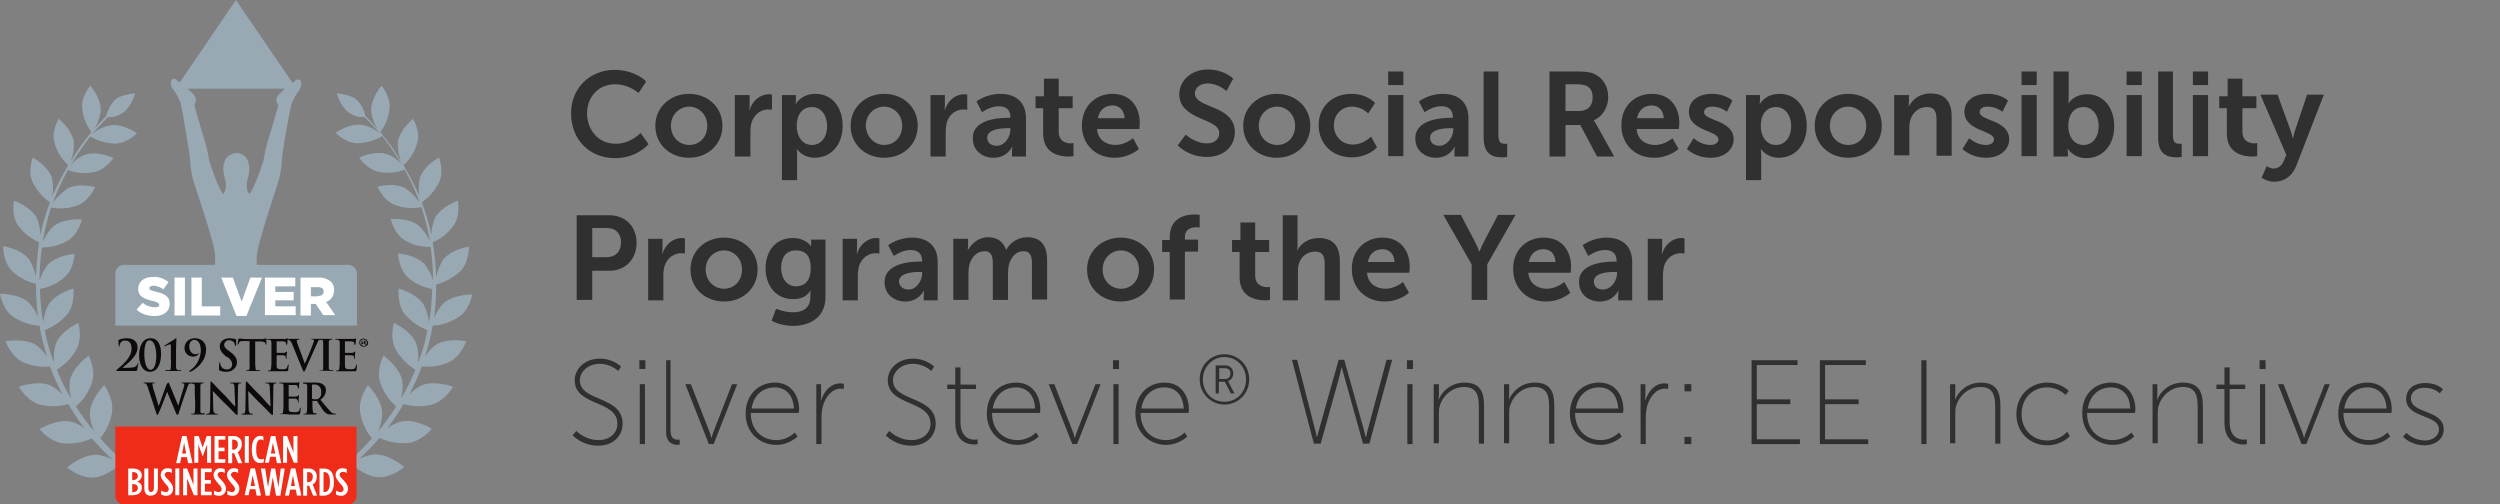 <?xml version="1.0" encoding="utf-8"?>
<!-- Generator: Adobe Illustrator 23.1.1, SVG Export Plug-In . SVG Version: 6.00 Build 0)  -->
<svg version="1.1" id="Layer_1" xmlns="http://www.w3.org/2000/svg" xmlns:xlink="http://www.w3.org/1999/xlink" x="0px" y="0px"
	 viewBox="0 0 626 126.3" style="enable-background:new 0 0 626 126.3;" xml:space="preserve">
<rect x="0" y="0" width="626" height="126.3" fill="#808080" stroke="none"/>
<style type="text/css">
	.st0{clip-path:url(#SVGID_2_);}
	.st1{fill-rule:evenodd;clip-rule:evenodd;fill:#98A9B4;}
	.st2{fill:#98A9B4;}
	.st3{fill:#EF2C19;}
	.st4{fill:#0D0A09;}
	.st5{fill:#FFFFFF;}
	.st6{enable-background:new    ;}
	.st7{fill:#303030;}
</style>
<g>
	<defs>
		<rect id="SVGID_1_" width="118.2" height="126.3"/>
	</defs>
	<clipPath id="SVGID_2_">
		<use xlink:href="#SVGID_1_"  style="overflow:visible;"/>
	</clipPath>
	<g class="st0">
		<g transform="translate(42.778 -0.001)">
			<path class="st1" d="M16.3,38.3L16.3,38.3c0.1,0,0.2,0,0.2,0L16.3,38.3z M27.2,23.5c-0.5,0.4-0.8,1.1-0.8,1.8
				c0.1,0.4,0.3,0.7,0.5,1.1c0,0-1.8,6.4-2.3,7.9c-0.6,1.9-1.1,3.9-1.4,5.9c-2.2,6.9-3.5,8.4-3.5,8.4c-0.3-0.3-0.6-0.8-0.6-1.3
				C19,46.7,19,46,19,46s0.2-1.4,0.5-2.3c0.3-1.4,0.2-2.8-0.5-4c-0.6-0.9-1.6-1.4-2.6-1.4c-1,0.1-2,0.6-2.6,1.4
				c-0.7,1.2-0.8,2.7-0.5,4c0.2,0.9,0.5,2.3,0.5,2.3s0,0.7-0.1,1.3c-0.1,0.5-0.3,0.9-0.6,1.3c0,0-1.3-1.5-3.5-8.4
				c-0.3-2-0.8-4-1.4-5.9c-0.5-1.5-2.3-7.9-2.3-7.9C6,26,6.2,25.6,6.3,25.2c0-0.7-0.3-1.3-0.8-1.8c-0.6-0.5-1.3-1.2-1.3-1.2h24.3
				C28.5,22.3,27.7,23,27.2,23.5 M21.7,78.8c0.1-1.6-0.3-12-0.2-14.5c0.1-3.3,5.1-17.5,5.6-19.4c0.3-1.3,0.2-1.1,0.4-2
				s0.3-3.1,0.4-4s1.6-10.3,2.4-13.1c0.5-1.2,1.1-2.3,1.9-3.3c0.2-0.3,0.3-0.6,0.4-0.9c0.1-0.5,0.1-0.9-0.1-1.4
				c-0.3-0.3-0.7-0.4-1.1-0.2c0,0,0,0,0,0c-0.4,0.4-0.9,0.8-0.9,0.8L16.3,0L2.2,20.7c0,0-0.5-0.4-0.9-0.8C1,19.6,0.5,19.7,0.2,20
				c0,0,0,0,0,0C0,20.5-0.1,21,0.1,21.4c0,0.3,0.2,0.7,0.4,0.9c0.8,1,1.4,2.1,1.9,3.3C3.1,28.6,4.6,38,4.7,38.8
				c0.1,0.9,0.2,3.1,0.4,4c0.2,0.9,0.1,0.7,0.4,2c0.5,1.9,5.6,16.2,5.6,19.4c0,2.5-0.3,12.9-0.2,14.5L21.7,78.8z M16.1,38.3
				c0,0,0.1,0,0.2,0v0L16.1,38.3"/>
		</g>
		<g transform="translate(0 21.456)">
			<path class="st2" d="M38.3,98.8c-2.6-0.8-3.9-2.1-5.8-3.7c-1-0.8-3-2.8-2.2-1.6c-1.9-1.6-3.6-3.4-5.2-5.2c1.5-1.8,2.5-4,2.9-6.3
				c0.7-3.5-1.9-7-1.9-7s-3.5,3.4-3.6,7.1c0.1,1.5,0.4,3.1,1.1,4.5c-1.7-2-3.2-4.1-4.6-6.3c1.8-1.5,3.1-3.4,3.9-5.6
				c1.3-3.3-0.7-7.1-0.7-7.1s-3.9,2.7-4.7,6.2c-0.2,1.5-0.1,3,0.3,4.5c-1.4-2.3-2.6-4.7-3.6-7.2c2-1.2,3.6-2.8,4.8-4.8
				c1.8-2.9,0.6-6.9,0.6-6.9s-4.3,1.9-5.6,5.2c-0.5,1.5-0.6,3.2-0.5,4.8c-1-2.7-1.8-5.4-2.3-8.2c2.1-0.8,4-2.1,5.5-3.8
				c2.2-2.5,1.7-6.6,1.7-6.6s-4.4,1.1-6.3,4.1c-0.7,1.4-1.1,2.8-1.3,4.4c-0.5-2.8-0.7-5.6-0.8-8.4c2.2-0.4,4.2-1.3,5.9-2.7
				c2.6-2,2.8-6.1,2.8-6.1s-4.5,0.3-6.8,2.8c-0.9,1.2-1.6,2.6-2,4c0-2.8,0.2-5.6,0.6-8.4c2.2,0,4.4-0.5,6.3-1.6
				c2.8-1.5,3.7-5.4,3.7-5.4s-4.4-0.4-7,1.6c-1.2,1.1-2.1,2.5-2.8,3.9c0.5-2.9,1.2-5.8,2.1-8.5c2.2,0.4,4.4,0.3,6.5-0.5
				c3-1,4.5-4.6,4.5-4.6s-4.1-1.2-7,0.4c-1.4,1-2.6,2.2-3.6,3.6c0.5-1.4,1.1-2.7,1.7-4.1c0.7-1.5,1.4-2.9,2.1-4.2
				c2,0.8,4.2,1,6.3,0.6c3.1-0.5,5.1-3.6,5.1-3.6s-3.8-1.8-6.8-0.9c-1.6,0.5-3,1.5-4,2.9c1.5-2.6,3.2-5,5-7.4
				c1.8,1.1,3.9,1.7,6.1,1.8c3,0.1,5.6-2.6,5.6-2.6s-3.4-2.4-6.5-2C26,10.2,24.3,11,23,12.2c1.8-2.1,2.9-3.2,4-4.3
				c1.6,0,3.1-0.5,4.3-1.5c1.2-1.2,2.1-2.8,2.5-4.5c0,0-3.1,0.3-4.6,1.3c-1.3,1.1-2.2,2.7-2.6,4.4c-1.1,1.1-2.2,2.3-3.2,3.5
				c1-1.4,1.6-3.1,1.8-4.8C25.4,3.1,22.6,0,22.6,0s-2.4,2.8-2,5.8c0.2,2.1,1,4.1,2.3,5.8c-1.9,2.3-3.7,4.8-5.2,7.4
				c0.6-1.6,0.9-3.2,0.8-4.9c-0.5-3.2-3.8-5.8-3.8-5.8s-2,3.2-1,6.2c0.6,2.1,1.8,4,3.4,5.4c-0.9,1.6-1.9,3.3-2.8,5.2
				c-0.4,0.8-0.8,1.6-1.2,2.5c0.3-1.5,0.2-3.1-0.1-4.5c-1-3.1-4.8-5.1-4.8-5.1s-1.4,3.6,0.1,6.4c1,1.9,2.4,3.6,4.2,4.8
				c-1,2.7-1.8,5.4-2.4,8.2c0-1.5-0.3-3-0.9-4.3c-1.6-2.9-5.7-4.3-5.7-4.3s-0.8,3.9,1.2,6.4c1.3,1.8,3.1,3.1,5.1,4
				C9.4,42,9.1,44.9,9,47.8c-0.3-1.5-0.9-3-1.7-4.3c-2.1-2.7-6.5-3.3-6.5-3.3s-0.1,4,2.3,6.3C4.7,48,6.8,49.1,9,49.6
				c0,2.8,0.2,5.6,0.5,8.4c-0.5-1.4-1.3-2.6-2.3-3.7C4.6,52,0,52.1,0,52.1s0.6,4.1,3.5,5.9c1.9,1.2,4.1,2,6.4,2.1
				c0.4,2.6,1.1,5.2,1.9,7.7C11,66.7,10,65.7,9,64.9C6,63.1,1.4,64,1.4,64s1.4,4,4.5,5.3c2.1,0.9,4.4,1.2,6.6,1
				c0.9,2.4,2,4.8,3.2,7.1c-0.9-1-2-1.8-3.2-2.4c-3.4-1.3-7.8,0.4-7.8,0.4s2.1,3.7,5.5,4.5c2.3,0.5,4.6,0.5,6.9-0.2
				c1.2,2.1,2.6,4.2,4.1,6.1c-1.1-0.8-2.3-1.4-3.5-1.7C14.1,83.4,9.9,86,9.9,86s2.7,3.4,6.3,3.6c2.4,0.1,4.7-0.3,6.8-1.3
				c1.6,1.9,3.3,3.6,5.2,5.3c-1.2-0.6-2.6-1-3.9-1.2c-3.8-0.1-7.5,3.2-7.5,3.2s3.4,2.9,7,2.5c3.3-0.4,5.7-3.3,6.6-2.6
				c2.6,2,3.8,3.3,7.2,5.4C36.4,100,39.6,99.2,38.3,98.8"/>
		</g>
		<g transform="translate(79.63 21.456)">
			<path class="st2" d="M0.3,98.8c2.6-0.8,3.9-2.1,5.8-3.7c1-0.8,3-2.8,2.2-1.6c1.9-1.6,3.6-3.4,5.2-5.2c-1.5-1.8-2.5-4-2.9-6.3
				c-0.7-3.5,1.9-7,1.9-7s3.5,3.4,3.6,7.1c-0.1,1.5-0.4,3.1-1.1,4.5c1.7-2,3.2-4.1,4.6-6.3c-1.8-1.5-3.1-3.4-3.9-5.6
				c-1.3-3.3,0.7-7.1,0.7-7.1s3.9,2.7,4.7,6.2c0.2,1.5,0.1,3-0.3,4.5c1.4-2.3,2.6-4.7,3.6-7.2c-2-1.2-3.6-2.8-4.8-4.8
				c-1.8-2.9-0.6-6.9-0.6-6.9s4.3,1.9,5.6,5.2c0.5,1.5,0.6,3.2,0.5,4.8c1-2.7,1.8-5.4,2.3-8.2c-2.1-0.8-4-2.1-5.5-3.8
				c-2.2-2.5-1.7-6.6-1.7-6.6s4.4,1.1,6.3,4.1c0.7,1.4,1.1,2.8,1.3,4.4c0.5-2.8,0.7-5.6,0.8-8.4c-2.2-0.4-4.2-1.3-5.9-2.7
				C20.2,46.1,20,42,20,42s4.5,0.3,6.8,2.8c0.9,1.2,1.6,2.6,2,4c0-2.8-0.2-5.6-0.6-8.4c-2.2,0-4.4-0.5-6.3-1.6
				c-2.8-1.5-3.7-5.4-3.7-5.4s4.4-0.4,7,1.6c1.2,1.1,2.1,2.5,2.8,3.9c-0.5-2.9-1.2-5.8-2.1-8.5c-2.2,0.4-4.4,0.3-6.5-0.5
				c-3-1-4.5-4.6-4.5-4.6s4.1-1.2,7,0.4c1.4,1,2.6,2.2,3.6,3.6c-0.5-1.4-1.1-2.7-1.7-4.1c-0.7-1.5-1.4-2.9-2.1-4.2
				c-2,0.8-4.2,1-6.3,0.6c-3.1-0.5-5.1-3.6-5.1-3.6s3.8-1.8,6.8-0.9c1.6,0.5,3,1.5,4,2.9c-1.5-2.6-3.2-5-5-7.4
				c-1.8,1.1-3.9,1.7-6.1,1.8c-3,0.1-5.6-2.6-5.6-2.6s3.4-2.4,6.5-2c1.8,0.3,3.4,1.1,4.7,2.3c-1.8-2.1-2.9-3.2-4-4.3
				C10,8,8.5,7.4,7.3,6.4C6,5.2,5.2,3.6,4.7,1.9c0,0,3.1,0.3,4.6,1.3c1.3,1.1,2.2,2.7,2.6,4.4c1.1,1.1,2.2,2.3,3.2,3.5
				c-1-1.4-1.6-3.1-1.8-4.8C13.2,3.1,15.9,0,15.9,0s2.4,2.8,2,5.8c-0.2,2.1-1,4.1-2.3,5.8c1.9,2.3,3.7,4.8,5.2,7.4
				c-0.6-1.6-0.9-3.2-0.8-4.9c0.5-3.2,3.8-5.8,3.8-5.8s2,3.2,1,6.2c-0.6,2.1-1.8,4-3.4,5.4c0.9,1.6,1.9,3.3,2.8,5.2
				c0.4,0.8,0.8,1.6,1.2,2.5c-0.3-1.5-0.2-3.1,0.1-4.5c1-3.1,4.8-5.1,4.8-5.1s1.4,3.6-0.1,6.4c-1,1.9-2.4,3.6-4.2,4.8
				c1,2.7,1.8,5.4,2.4,8.2c0-1.5,0.3-3,0.9-4.3c1.6-2.9,5.7-4.3,5.7-4.3s0.8,3.9-1.2,6.4c-1.3,1.8-3.1,3.2-5.1,4
				c0.5,2.9,0.8,5.8,0.9,8.7c0.3-1.5,0.9-3,1.7-4.3c2.1-2.7,6.5-3.3,6.5-3.3s0.1,4-2.3,6.3c-1.7,1.5-3.7,2.6-5.9,3.2
				c0,2.8-0.2,5.6-0.5,8.4c0.5-1.4,1.3-2.6,2.3-3.7c2.6-2.3,7.2-2.2,7.2-2.2S38,56.2,35.1,58c-1.9,1.2-4.1,2-6.4,2.1
				c-0.4,2.6-1.1,5.2-1.9,7.7c0.7-1.1,1.6-2.1,2.7-2.9c3-1.9,7.6-0.9,7.6-0.9s-1.4,4-4.5,5.3c-2.1,0.9-4.4,1.2-6.6,1
				c-0.9,2.4-2,4.8-3.2,7.1c0.9-1,2-1.8,3.2-2.4c3.4-1.3,7.8,0.4,7.8,0.4s-2.1,3.7-5.5,4.5c-2.3,0.5-4.6,0.5-6.9-0.2
				c-1.2,2.1-2.6,4.2-4.1,6.1c1.1-0.8,2.3-1.4,3.5-1.7c3.6-0.8,7.7,1.8,7.7,1.8s-2.7,3.4-6.3,3.6c-2.4,0.1-4.7-0.3-6.8-1.3
				c-1.6,1.9-3.3,3.6-5.2,5.3c1.2-0.6,2.6-1,3.9-1.2c3.8-0.1,7.5,3.2,7.5,3.2s-3.4,2.9-7,2.5c-3.3-0.4-5.7-3.3-6.6-2.6
				c-2.6,2-3.8,3.3-7.2,5.4C2.2,100-1,99.2,0.3,98.8"/>
		</g>
		<g transform="translate(28.879 106.799)">
			<path class="st3" d="M0,17.4c0,1.2,1,2.1,2.1,2.1h56.2c1.2,0,2.1-1,2.1-2.1V0H0V17.4"/>
		</g>
		<g transform="translate(29.141 84.7)">
			<path class="st4" d="M0.1,8.2C0.1,8.2,0,8.1,0,8.1C0,8,0.1,7.9,0.2,7.8c1.5-1.3,3.6-3,3.6-5.2c0-1.7-0.9-2-1.5-2
				C2,0.5,1.6,0.6,1.2,0.9C1,1.2,0.8,1.5,0.8,1.9c0,0.1,0,0.2-0.1,0.2C0.6,2.1,0.6,2,0.6,1.9c0-0.1-0.1-1-0.1-1.3
				c0-0.1,0-0.1,0.1-0.2C1.2,0.1,1.9,0,2.6,0c1.9,0,2.7,1,2.7,2.3c0,2.1-2.3,3.9-3.7,5c-0.1,0,0,0.1,0,0.1h0.7c0.2,0,1.4,0,1.8-0.1
				c0.6,0,1.1-0.4,1.2-0.9c0-0.1,0.1-0.2,0.1-0.2s0.1,0.1,0.1,0.2c-0.1,0.5-0.2,1-0.3,1.5C5.2,8.2,5,8.2,4.3,8.2L0.1,8.2"/>
		</g>
		<g transform="translate(34.833 84.7)">
			<path class="st4" d="M2.6,0.5C1.8,0.5,1.3,1.6,1.3,4c0,1.9,0.5,3.9,1.6,3.9c0.9,0,1.4-1.5,1.4-3.5C4.3,2.5,3.8,0.5,2.6,0.5
				 M2.7,8.4C0.6,8.4,0,5.9,0,4.4C0,1.9,0.9,0,2.9,0C5,0,5.5,2.2,5.5,3.9C5.5,6.6,4.5,8.4,2.7,8.4"/>
		</g>
		<g transform="translate(41.179 84.7)">
			<path class="st4" d="M1.6,3.3V1.9c0-0.3,0-0.4-0.2-0.4C1,1.6,0.6,1.8,0.2,2c0,0-0.1,0-0.2,0C0,2,0,2,0,1.9c0-0.1,0-0.1,0.1-0.1
				c0,0,2.1-1.4,2.5-1.6C2.7,0.1,2.8,0,2.9,0C3,0,3,0.1,3,0.2C3,0.3,2.9,1.4,2.9,3v2c0,1,0,1.9,0,2.4C3,7.7,3.1,7.9,3.4,8
				C3.6,8,3.9,8,4.1,8c0.1,0,0.1,0,0.1,0.1c0,0,0,0,0,0c0,0.1-0.1,0.1-0.2,0.1c-0.8,0-1.5,0-1.8,0c-0.2,0-1.1,0-1.8,0
				c-0.1,0-0.2,0-0.2-0.1c0-0.1,0-0.1,0.1-0.1C0.6,8,0.9,8,1.2,8c0.3-0.1,0.4-0.2,0.4-0.6C1.6,6.9,1.7,6,1.6,5L1.6,3.3"/>
		</g>
		<g transform="translate(46.188 84.7)">
			<path class="st4" d="M5.4,2.9c0,3-2.6,4.9-3.9,5.5c-0.1,0-0.1,0-0.2,0c-0.1,0-0.1-0.1-0.1-0.1c0-0.1,0.1-0.1,0.1-0.2
				c1.7-1.1,2.7-2.9,2.8-5c0-1.9-0.8-2.7-1.6-2.7c-0.8,0-1.3,0.7-1.3,1.6c0,1.6,1.1,2,1.4,2c0.2,0,0.5,0,0.7-0.1
				c0.1-0.1,0.2-0.1,0.2-0.1c0.1,0,0.1,0,0.1,0.1c0,0,0,0,0,0c0,0,0,0.1-0.1,0.1C3.2,4.4,2.7,4.6,2.2,4.6C1,4.6,0.1,3.8,0,2.6
				c0,0,0-0.1,0-0.1C0,1.1,1.1,0,2.5,0c0.1,0,0.2,0,0.2,0c1.5,0,2.7,1.1,2.7,2.6C5.5,2.7,5.4,2.8,5.4,2.9"/>
		</g>
		<g transform="translate(54.834 84.7)">
			<path class="st4" d="M0.2,8.1C0,8,0,8,0,7.7c0-0.6,0-1.2,0.1-1.4c0-0.2,0-0.3,0.1-0.3s0.1,0.1,0.1,0.2c0,0.2,0,0.4,0.1,0.5
				c0.2,0.7,0.8,1.1,1.5,1.1c0.7,0.1,1.4-0.4,1.4-1.2c0,0,0,0,0-0.1c0-0.5-0.2-1-1-1.7L1.8,4.6C0.6,3.6,0.2,2.9,0.2,2
				c0-1.2,1-2,2.5-2c0.5,0,1,0.1,1.4,0.2c0.1,0,0.2,0.1,0.2,0.1c0,0.1,0,0.4,0,1.3c0,0.2,0,0.3-0.1,0.3S4,1.9,4,1.7
				C4,1.5,3.9,1.2,3.7,1C3.4,0.7,3,0.5,2.6,0.5c-0.6-0.1-1.2,0.4-1.3,1c0,0,0,0.1,0,0.1c0,0.5,0.2,0.9,1.1,1.5l0.3,0.2
				c1.3,1,1.8,1.7,1.8,2.7c0,0.8-0.4,1.5-1,1.9C3,8.3,2.4,8.4,1.8,8.4C1.2,8.4,0.7,8.3,0.2,8.1"/>
		</g>
		<g transform="translate(59.499 84.701)">
			<path class="st4" d="M3,0.7l-1.6,0c-0.6,0-0.9,0.1-1,0.3C0.3,1.2,0.3,1.3,0.2,1.5c0,0.1-0.1,0.1-0.1,0.1C0,1.6,0,1.6,0,1.4
				c0-0.2,0.2-1.1,0.2-1.2C0.3,0.1,0.3,0,0.3,0c0.1,0.1,0.3,0.1,0.5,0.1c0.3,0,0.7,0.1,1.1,0.1h4.2c0.2,0,0.5,0,0.7-0.1
				c0.1,0,0.2,0,0.3-0.1c0.1,0,0.1,0.1,0.1,0.2c0,0.2,0,1,0,1.2c0,0.1,0,0.2-0.1,0.2C7,1.7,7,1.7,7,1.5l0-0.1c0-0.3-0.3-0.6-1.3-0.6
				l-1.3,0v4.4c0,1,0,1.8,0.1,2.3C4.5,7.7,4.5,8,4.8,8C5,8,5.2,8,5.4,8c0.1,0,0.2,0,0.2,0.1c0,0.1-0.1,0.1-0.2,0.1
				c-0.7,0-1.4,0-1.7,0c-0.2,0-0.9,0-1.3,0c-0.1,0-0.2,0-0.2-0.1c0-0.1,0-0.1,0.2-0.1c0.1,0,0.3,0,0.4,0C2.9,8,2.9,7.7,3,7.4
				C3,7,3,6.1,3,5.1V0.7"/>
		</g>
		<g transform="translate(66.872 84.764)">
			<path class="st4" d="M1.1,3.2c0-1.6,0-1.9,0-2.3C1,0.6,1,0.4,0.6,0.3c-0.1,0-0.3,0-0.4,0C0.1,0.3,0,0.3,0,0.2s0.1-0.1,0.2-0.1
				c0.3,0,0.6,0,0.9,0s0.5,0,0.7,0c0.3,0,2.5,0,2.7,0c0.2,0,0.3,0,0.5-0.1C5,0,5,0,5.1,0c0.1,0,0.1,0,0.1,0.1c0,0.2-0.1,0.5-0.1,0.7
				c0,0.1,0,0.6-0.1,0.7c0,0.1,0,0.1-0.1,0.1S4.8,1.6,4.8,1.5c0-0.1,0-0.3-0.1-0.4C4.7,0.9,4.6,0.8,4,0.7c-0.2,0-1.3,0-1.5,0
				c-0.1,0-0.1,0-0.1,0.1v2.7c0,0.1,0,0.1,0.1,0.1c0.2,0,1.5,0,1.7,0c0.2,0,0.4-0.1,0.5-0.2c0.1-0.1,0.1-0.1,0.2-0.1S5,3.3,5,3.4
				c0,0.1,0,0.2-0.1,0.8c0,0.2,0,0.6,0,0.7c0,0.1,0,0.2-0.1,0.2c0,0-0.1,0-0.1-0.1c0,0,0,0,0,0c0-0.1,0-0.3,0-0.4
				C4.6,4.4,4.4,4.2,4,4.2c-0.2,0-1.3,0-1.5,0c-0.1,0-0.1,0-0.1,0.1v0.8c0,0.4,0,1.3,0,1.7c0,0.7,0.2,0.9,1.3,0.9c0.3,0,0.7,0,1-0.1
				C5,7.4,5.1,7.1,5.2,6.7c0-0.1,0-0.2,0.1-0.2s0.1,0.1,0.1,0.2c0,0.4-0.1,0.8-0.1,1.2C5.2,8.2,5.1,8.2,4.7,8.2c-0.8,0-1.4,0-1.9,0
				c-0.5,0-0.8,0-1.1,0c-0.1,0-0.4,0-0.6,0c-0.3,0-0.5,0-0.7,0c-0.1,0-0.2,0-0.2-0.1C0.2,8,0.2,8,0.3,8c0.1,0,0.3,0,0.4,0
				C0.9,7.9,1,7.7,1,7.3c0.1-0.4,0.1-1.3,0.1-2.3V3.2"/>
		</g>
		<g transform="translate(71.624 84.85)">
			<path class="st4" d="M1.4,1C1.1,0.5,0.9,0.3,0.5,0.2c-0.1,0-0.3,0-0.4,0C0,0.2,0,0.2,0,0.1C0,0,0.1,0,0.3,0c0.6,0,1.2,0,1.6,0
				c0.3,0,0.8,0,1.3,0c0.1,0,0.2,0,0.2,0.1S3.3,0.2,3.2,0.2c-0.1,0-0.3,0-0.4,0.1C2.7,0.3,2.7,0.4,2.7,0.5c0,0.3,0.1,0.6,0.2,0.8
				l1.8,4.9h0C5.3,5,6.7,1.5,6.9,0.8C7,0.7,7,0.6,7,0.4c0-0.1-0.1-0.2-0.1-0.2c-0.1,0-0.3-0.1-0.4-0.1c-0.1,0-0.2,0-0.2-0.1
				S6.4,0,6.6,0c0.5,0,1,0,1.1,0c0.2,0,0.7,0,1,0c0.1,0,0.2,0,0.2,0.1S8.9,0.2,8.8,0.2c-0.2,0-0.4,0-0.5,0.1C8.1,0.4,8,0.6,7.7,1.3
				C7.2,2.3,7,2.9,6.4,4.2C5.7,5.7,5.2,6.9,5,7.4C4.7,8.1,4.6,8.2,4.5,8.2S4.3,8.1,4.1,7.6L1.4,1"/>
		</g>
		<g transform="translate(80.026 84.85)">
			<path class="st4" d="M0.9,3.1c0-1.6,0-1.9,0-2.3c0-0.4-0.1-0.5-0.4-0.6c-0.1,0-0.3,0-0.4,0C0.1,0.2,0,0.2,0,0.1C0,0,0.1,0,0.3,0
				c0.4,0,1.1,0,1.4,0C1.9,0,2.5,0,3,0c0.1,0,0.2,0,0.2,0.1c0,0.1-0.1,0.1-0.2,0.1c-0.1,0-0.2,0-0.3,0C2.4,0.3,2.3,0.5,2.3,0.8
				c0,0.3,0,0.6,0,2.3V5c0,1,0,1.9,0,2.3c0,0.3,0.1,0.5,0.4,0.5c0.2,0,0.4,0,0.5,0c0.1,0,0.2,0,0.2,0.1c0,0.1-0.1,0.1-0.2,0.1
				c-0.7,0-1.4,0-1.7,0c-0.2,0-0.9,0-1.3,0C0.1,8.1,0,8.1,0,8c0-0.1,0-0.1,0.2-0.1c0.1,0,0.3,0,0.4,0c0.2,0,0.3-0.2,0.3-0.5
				C0.9,6.9,0.9,6,0.9,5L0.9,3.1"/>
		</g>
		<g transform="translate(83.973 84.764)">
			<path class="st4" d="M1.1,3.2c0-1.6,0-1.9,0-2.3C1,0.6,1,0.4,0.6,0.3c-0.1,0-0.3,0-0.4,0C0.1,0.3,0,0.3,0,0.2s0.1-0.1,0.2-0.1
				c0.3,0,0.6,0,0.9,0s0.5,0,0.7,0c0.3,0,2.5,0,2.7,0c0.2,0,0.3,0,0.5-0.1C5,0,5,0,5.1,0c0.1,0,0.1,0,0.1,0.1c0,0.2-0.1,0.5-0.1,0.7
				c0,0.1,0,0.6-0.1,0.7c0,0.1,0,0.1-0.1,0.1S4.8,1.6,4.8,1.5c0-0.1,0-0.3-0.1-0.4C4.7,0.9,4.6,0.8,4,0.7c-0.2,0-1.3,0-1.5,0
				c-0.1,0-0.1,0-0.1,0.1v2.7c0,0.1,0,0.1,0.1,0.1c0.2,0,1.5,0,1.7,0c0.2,0,0.4-0.1,0.5-0.2c0.1-0.1,0.1-0.1,0.2-0.1S5,3.3,5,3.4
				c0,0.1,0,0.2-0.1,0.8c0,0.2,0,0.6,0,0.7c0,0.1,0,0.2-0.1,0.2c0,0-0.1,0-0.1-0.1c0,0,0,0,0,0c0-0.1,0-0.3,0-0.4
				C4.6,4.4,4.4,4.2,4,4.2c-0.2,0-1.3,0-1.5,0c-0.1,0-0.1,0-0.1,0.1v0.8c0,0.4,0,1.3,0,1.7c0,0.7,0.2,0.9,1.3,0.9c0.3,0,0.7,0,1-0.1
				C5,7.4,5.1,7.1,5.2,6.7c0-0.1,0-0.2,0.1-0.2s0.1,0.1,0.1,0.2c0,0.4-0.1,0.8-0.1,1.2C5.2,8.2,5.1,8.2,4.7,8.2c-0.8,0-1.4,0-1.9,0
				c-0.5,0-0.8,0-1.1,0c-0.1,0-0.4,0-0.6,0c-0.3,0-0.5,0-0.7,0c-0.1,0-0.2,0-0.2-0.1C0.2,8,0.2,8,0.3,8c0.1,0,0.3,0,0.4,0
				C0.9,7.9,1,7.7,1,7.3c0.1-0.4,0.1-1.3,0.1-2.3V3.2"/>
		</g>
		<g transform="translate(89.976 84.797)">
			<path class="st4" d="M0.9,1C0.9,1,1,1,1,1c0,0,0.1,0,0.1,0c0.1,0,0.1-0.1,0.1-0.2c0-0.1-0.1-0.3-0.3-0.3c0,0,0,0,0,0
				c0,0-0.1,0-0.1,0V1z M0.6,0.9V0.6c0-0.1,0-0.1-0.1-0.1c0,0,0,0,0,0c0,0,0,0,0.1,0h0c0,0,0.1,0,0.2,0c0.1,0,0.1,0,0.3,0
				c0.2,0,0.5,0,0.5,0.3c0,0.1,0,0.2-0.2,0.3l0.2,0.2c0.2,0.2,0.2,0.2,0.2,0.2c0,0,0,0,0,0c0,0,0,0,0,0c0,0,0,0-0.1,0
				c-0.2,0-0.4-0.1-0.5-0.2L1,1.1H0.9v0.1c0,0.2,0,0.2,0,0.2c0,0,0.1,0,0.1,0c0,0,0,0,0,0c0,0,0,0,0,0c0,0,0,0,0,0h0
				c0,0-0.1,0-0.2,0c0,0-0.1,0-0.2,0H0.5c0,0-0.1,0-0.1,0c0,0,0,0,0,0c0,0,0,0,0,0c0.1,0,0.1,0,0.1-0.1c0-0.1,0-0.2,0-0.3L0.6,0.9z
				 M1.9,1c0-0.4-0.3-0.8-0.8-0.8c0,0-0.1,0-0.1,0c-0.4,0-0.8,0.3-0.8,0.7c0,0,0,0.1,0,0.1c0,0.4,0.3,0.8,0.8,0.8c0,0,0.1,0,0.1,0
				C1.5,1.9,1.9,1.5,1.9,1C1.9,1.1,1.9,1,1.9,1 M0,1c0-0.6,0.4-1,1-1c0,0,0,0,0.1,0c0.6,0,1,0.4,1.1,1S1.7,2,1.2,2c0,0-0.1,0-0.1,0
				C0.5,2.1,0,1.6,0,1C0,1.1,0,1,0,1"/>
		</g>
		<g transform="translate(35.946 95.79)">
			<path class="st4" d="M1,1C0.9,0.8,0.8,0.5,0.6,0.3C0.5,0.2,0.3,0.2,0.2,0.2C0.1,0.2,0,0.2,0,0.1S0.1,0,0.2,0c0.5,0,1.1,0,1.2,0
				S2,0,2.6,0c0.1,0,0.2,0,0.2,0.1c0,0.1-0.1,0.1-0.2,0.1c-0.1,0-0.2,0-0.3,0c-0.1,0-0.1,0.1-0.1,0.2c0.1,0.3,0.1,0.7,0.2,1
				c0.2,0.7,1.2,3.9,1.4,4.5h0l2-5.5C6.1,0.1,6.1,0,6.2,0c0.1,0,0.2,0.2,0.3,0.5l2.2,5.3h0c0.2-0.7,1-3.5,1.4-4.7
				c0.1-0.2,0.1-0.4,0.1-0.6c0-0.2-0.1-0.3-0.5-0.3c-0.1,0-0.2,0-0.2-0.1S9.7,0,9.8,0c0.6,0,1,0,1.1,0c0.1,0,0.5,0,0.9,0
				C11.9,0,12,0,12,0.1s-0.1,0.1-0.1,0.1c-0.1,0-0.2,0-0.4,0.1c-0.3,0.1-0.4,0.5-0.6,1.1c-0.5,1.3-1.6,4.7-2.1,6.3
				C8.6,8,8.6,8.1,8.5,8.1C8.3,8.1,8.3,8,8.1,7.6L5.9,2.3h0C5.7,2.9,4.3,6.6,3.8,7.6C3.6,8,3.6,8.1,3.5,8.1C3.4,8.1,3.3,8,3.2,7.7
				L1,1"/>
		</g>
		<g transform="translate(47.875 95.789)">
			<path class="st4" d="M0.9,3.1c0-1.6,0-1.9,0-2.2c0-0.4-0.1-0.5-0.4-0.6c-0.1,0-0.3,0-0.4,0C0.1,0.2,0,0.2,0,0.1C0,0,0.1,0,0.3,0
				c0.4,0,1.1,0,1.4,0c0.3,0,0.9,0,1.3,0c0.1,0,0.2,0,0.2,0.1c0,0.1-0.1,0.1-0.2,0.1c-0.1,0-0.2,0-0.3,0C2.4,0.3,2.3,0.5,2.3,0.8
				c0,0.3,0,0.6,0,2.2v1.9c0,1,0,1.9,0,2.3c0,0.3,0.1,0.5,0.4,0.5c0.2,0,0.4,0,0.5,0c0.1,0,0.2,0,0.2,0.1C3.4,8,3.3,8,3.2,8
				C2.5,8,1.9,8,1.6,8C1.3,8,0.7,8,0.2,8C0.1,8,0,8,0,7.9c0-0.1,0-0.1,0.2-0.1c0.1,0,0.3,0,0.4,0c0.2,0,0.3-0.2,0.3-0.5
				c0.1-0.4,0.1-1.3,0.1-2.3L0.9,3.1"/>
		</g>
		<g transform="translate(51.604 95.609)">
			<path class="st4" d="M1.8,6.7c0,0.8,0.2,1.1,0.4,1.2C2.4,8,2.6,8,2.7,8c0.1,0,0.2,0,0.2,0.1c0,0.1-0.1,0.1-0.2,0.1
				c-0.7,0-1.1,0-1.3,0c-0.1,0-0.6,0-1.1,0C0.1,8.2,0,8.2,0,8.1C0,8,0.1,8,0.2,8c0.2,0,0.3,0,0.5-0.1C0.9,7.8,1,7.5,1,6.6l0.1-6.3
				c0-0.2,0-0.4,0.1-0.4c0.1,0,0.2,0.1,0.4,0.3c0.1,0.1,1.7,1.9,3.3,3.4C5.6,4.4,7,6,7.2,6.1h0.1L7.1,1.4c0-0.6-0.1-0.8-0.4-1
				C6.6,0.4,6.4,0.4,6.2,0.4c-0.1,0-0.2,0-0.2-0.1c0-0.1,0.1-0.1,0.3-0.1c0.6,0,1.1,0,1.3,0c0.1,0,0.5,0,1,0c0.1,0,0.2,0,0.2,0.1
				c0,0.1-0.1,0.1-0.2,0.1c-0.1,0-0.2,0-0.3,0C8.1,0.5,8,0.7,8,1.3L7.9,8c0,0.2,0,0.3-0.1,0.3c-0.1,0-0.2-0.1-0.4-0.2
				C6.7,7.4,5.4,6,4.3,5C3.1,3.8,1.9,2.5,1.7,2.3h0L1.8,6.7"/>
		</g>
		<g transform="translate(60.448 95.609)">
			<path class="st4" d="M1.8,6.7c0,0.8,0.2,1.1,0.4,1.2C2.4,8,2.6,8,2.7,8c0.1,0,0.2,0,0.2,0.1c0,0.1-0.1,0.1-0.2,0.1
				c-0.7,0-1.1,0-1.3,0c-0.1,0-0.6,0-1.1,0C0.1,8.2,0,8.2,0,8.1C0,8,0.1,8,0.2,8c0.2,0,0.3,0,0.5-0.1C0.9,7.8,1,7.5,1,6.6l0.1-6.3
				c0-0.2,0-0.4,0.1-0.4c0.1,0,0.2,0.1,0.4,0.3c0.1,0.1,1.7,1.9,3.3,3.4C5.6,4.4,7,6,7.2,6.1h0.1L7.1,1.4c0-0.6-0.1-0.8-0.4-1
				C6.6,0.4,6.4,0.4,6.2,0.4c-0.1,0-0.2,0-0.2-0.1c0-0.1,0.1-0.1,0.3-0.1c0.5,0,1.1,0,1.3,0c0.1,0,0.5,0,1,0c0.1,0,0.2,0,0.2,0.1
				c0,0.1-0.1,0.1-0.2,0.1c-0.1,0-0.2,0-0.3,0C8.1,0.5,8,0.7,8,1.3L7.9,8c0,0.2,0,0.3-0.1,0.3c-0.1,0-0.2-0.1-0.4-0.2
				C6.7,7.4,5.4,6,4.3,5C3.1,3.8,1.9,2.5,1.7,2.3h0L1.8,6.7"/>
		</g>
		<g transform="translate(69.884 95.705)">
			<path class="st4" d="M1.1,3.1c0-1.6,0-1.9,0-2.2c0-0.4-0.1-0.5-0.5-0.6c-0.1,0-0.3,0-0.4,0C0.1,0.3,0,0.3,0,0.2s0.1-0.1,0.2-0.1
				c0.3,0,0.6,0,0.9,0s0.5,0,0.7,0c0.3,0,2.4,0,2.6,0c0.2,0,0.3,0,0.5-0.1C4.9,0,5,0,5,0c0.1,0,0.1,0,0.1,0.1C5.1,0.2,5,0.3,5,0.8
				c0,0.1,0,0.6-0.1,0.7c0,0.1,0,0.1-0.1,0.1S4.7,1.5,4.7,1.4c0-0.1,0-0.3-0.1-0.4C4.6,0.9,4.5,0.7,4,0.7c-0.2,0-1.3,0-1.5,0
				c-0.1,0-0.1,0-0.1,0.1v2.7c0,0.1,0,0.1,0.1,0.1c0.2,0,1.4,0,1.7,0c0.2,0,0.4-0.1,0.5-0.2c0.1-0.1,0.1-0.1,0.2-0.1s0.1,0,0.1,0.1
				c0,0.1,0,0.2-0.1,0.8c0,0.2,0,0.6,0,0.7c0,0.1,0,0.2-0.1,0.2c0,0-0.1,0-0.1-0.1c0,0,0,0,0,0c0-0.1,0-0.3,0-0.4
				C4.5,4.3,4.3,4.1,4,4.1c-0.2,0-1.2,0-1.5,0c-0.1,0-0.1,0-0.1,0.1V5c0,0.4,0,1.3,0,1.6c0,0.7,0.2,0.9,1.3,0.9c0.3,0,0.7,0,1-0.1
				c0.3-0.1,0.4-0.3,0.5-0.8c0-0.1,0-0.2,0.1-0.2s0.1,0.1,0.1,0.2c0,0.4-0.1,0.8-0.1,1.2C5.1,8.1,5,8.1,4.6,8.1c-0.8,0-1.4,0-1.8,0
				S2,8,1.7,8c-0.1,0-0.3,0-0.6,0s-0.5,0-0.7,0C0.2,8.1,0.2,8,0.2,8c0-0.1,0-0.1,0.2-0.1c0.1,0,0.3,0,0.4,0C0.9,7.8,1,7.6,1,7.3
				C1.1,6.8,1.1,6,1.1,5V3.1"/>
		</g>
		<g transform="translate(75.822 95.79)">
			<path class="st4" d="M2.3,3.9c0,0.1,0,0.2,0.1,0.2c0.3,0.1,0.5,0.1,0.8,0.1c0.3,0,0.5,0,0.8-0.2c0.5-0.4,0.7-1,0.6-1.6
				c0.1-0.9-0.5-1.8-1.4-1.9c-0.1,0-0.1,0-0.2,0c-0.2,0-0.4,0-0.6,0c-0.1,0-0.1,0.1-0.1,0.1L2.3,3.9z M1.1,3.1c0-1.6,0-1.9,0-2.2
				c0-0.4-0.1-0.5-0.5-0.6c-0.1,0-0.3,0-0.4,0C0.1,0.2,0,0.2,0,0.1S0.1,0,0.2,0c0.6,0,1.2,0,1.4,0C2,0,2.8,0,3.2,0
				c0.7,0,1.4,0.1,1.9,0.5c0.5,0.3,0.7,0.9,0.7,1.4c0,1-0.6,1.9-1.4,2.4C5.4,5.5,6.1,6.4,6.7,7C7,7.4,7.4,7.7,7.9,7.8
				c0.1,0,0.2,0,0.3,0c0.1,0,0.1,0,0.1,0.1C8.3,8,8.3,8,8.1,8h-1C6.7,8,6.4,8,6,7.8C5.4,7.4,4.9,6.8,4.6,6.2c-0.4-0.6-0.9-1.3-1-1.5
				c0-0.1-0.1-0.1-0.2-0.1l-0.9,0c-0.1,0-0.1,0-0.1,0.1v0.1c0,1,0,1.8,0.1,2.3c0,0.3,0.1,0.5,0.4,0.6c0.2,0,0.3,0,0.5,0
				c0.1,0,0.1,0,0.1,0.1C3.4,7.9,3.3,8,3.2,8C2.6,8,1.8,8,1.7,8C1.5,8,0.8,8,0.4,8C0.2,8,0.2,8,0.2,7.9c0-0.1,0-0.1,0.2-0.1
				c0.1,0,0.3,0,0.4,0C0.9,7.7,1,7.5,1,7.2c0.1-0.4,0.1-1.3,0.1-2.2L1.1,3.1"/>
		</g>
		<g transform="translate(28.879 66.324)">
			<path class="st2" d="M60.5,2.2c0-1.2-1-2.2-2.2-2.2H2.2C1,0,0,1,0,2.2v13h60.5V2.2"/>
		</g>
		<g transform="translate(34.203 69.342)">
			<path class="st5" d="M0,8.2l1.5-1.7c0.9,0.7,2,1.1,3.1,1.1c0.7,0,1.1-0.2,1.1-0.6v0C5.6,6.6,5.3,6.3,4,6c-2-0.5-3.6-1-3.6-3v0
				c0-1.8,1.4-3,3.7-3C5.5-0.1,6.9,0.4,8,1.3L6.7,3.1C5.9,2.5,5,2.2,4.1,2.2c-0.6,0-0.9,0.3-0.9,0.6v0c0,0.4,0.3,0.6,1.6,0.9
				c2.2,0.5,3.5,1.2,3.5,3v0c0,1.9-1.5,3.1-3.8,3.1C2.8,9.8,1.2,9.3,0,8.2"/>
		</g>
		<path class="st5" d="M43.7,69.5h2.6V79h-2.6V69.5z"/>
		<g transform="translate(47.939 69.505)">
			<path class="st5" d="M0,0h2.6v7.2h4.6v2.3H0V0z"/>
		</g>
		<g transform="translate(55.403 69.505)">
			<path class="st5" d="M0,0h2.9l2.2,6l2.2-6h2.9L6.3,9.6H3.8L0,0z"/>
		</g>
		<g transform="translate(66.335 69.505)">
			<path class="st5" d="M0,0h7.6v2.2h-5v1.4h4.6v2.1H2.6v1.5h5.1v2.2H0V0z"/>
		</g>
		<g transform="translate(75.248 69.505)">
			<path class="st5" d="M4.4,4.6c0.9,0,1.4-0.4,1.4-1.1v0c0-0.7-0.5-1.1-1.4-1.1H2.6v2.3H4.4z M0,0h4.5c1.1-0.1,2.2,0.3,3.1,1
				c0.6,0.6,0.9,1.4,0.8,2.2v0c0,1.3-0.7,2.5-2,2.9l2.3,3.3h-3L3.8,6.6H2.6v2.9H0V0"/>
		</g>
		<g transform="translate(44.106 109.167)">
			<path class="st5" d="M2.5,4.4L2,1.7L1.5,4.4H2.5z M1.5,0h1.1l1.5,6.8H3L2.7,5.3H1.3L1,6.8H0L1.5,0z"/>
		</g>
		<g transform="translate(48.655 109.186)">
			<path class="st5" d="M0,0h1.1l1,2.9l1-2.9h1.1v6.7h-1V2.1l-1.1,3h0L1,2.1v4.6H0V0z"/>
		</g>
		<g transform="translate(53.723 109.186)">
			<path class="st5" d="M0,0h2.7v0.9H1v2h1.5v0.9H1v2h1.7v0.9H0V0z"/>
		</g>
		<g transform="translate(57.14 109.186)">
			<path class="st5" d="M1.2,3.4c0.6,0.1,1.1-0.4,1.2-1c0-0.1,0-0.2,0-0.3V2.1C2.5,1.5,2.1,1,1.5,0.9c-0.1,0-0.2,0-0.3,0H1v2.5H1.2z
				 M0,0h1.2c1.1-0.1,2.1,0.6,2.2,1.7c0,0.1,0,0.3,0,0.4v0.1c0,0.7-0.3,1.4-1,1.8l1.1,2.8H2.5l-1-2.5c0,0-0.1,0-0.1,0H1v2.5H0V0"/>
		</g>
		<path class="st5" d="M61.3,109.2h1v6.7h-1V109.2z"/>
		<g transform="translate(63.054 109.138)">
			<path class="st5" d="M0,3.5V3.3C0,1,1,0,2.1,0c0.3,0,0.6,0,0.8,0.2v1C2.7,1,2.5,0.9,2.2,0.9c-0.6,0-1.1,0.6-1.1,2.4v0.2
				c0,1.8,0.5,2.4,1.2,2.4c0.3,0,0.5-0.1,0.7-0.2v0.9C2.7,6.8,2.4,6.8,2,6.8C0.9,6.8,0,5.8,0,3.5"/>
		</g>
		<g transform="translate(66.333 109.167)">
			<path class="st5" d="M2.6,4.4L2,1.7L1.5,4.4H2.6z M1.5,0h1.1l1.5,6.8H3L2.7,5.2H1.3L1,6.7H0L1.5,0z"/>
		</g>
		<g transform="translate(70.882 109.186)">
			<path class="st5" d="M0,0h1l1.6,4.1V0h1v6.7H2.7L1,2.5v4.2H0V0z"/>
		</g>
		<g transform="translate(32.109 117.313)">
			<path class="st5" d="M1.2,5.9c0.8,0,1.2-0.4,1.2-1v0c0-0.7-0.5-1-1.2-1H1v2.1H1.2z M1.2,2.9c0.7,0,1.2-0.4,1.2-1v0
				c0-0.7-0.5-1-1.1-1H1v2L1.2,2.9z M0,0h1.1c1.2,0,2.3,0.5,2.3,1.7v0c0,0.7-0.5,1.4-1.2,1.6c0.7,0.1,1.3,0.8,1.2,1.5v0.1
				c0,1.2-1,1.8-2.4,1.8H0V0"/>
		</g>
		<g transform="translate(36.14 117.314)">
			<path class="st5" d="M0,4.8V0h1v4.9c0,0.7,0.3,1,0.7,1s0.7-0.3,0.7-1V0h1v4.8c0,1.3-0.7,2-1.8,2S0,6.2,0,4.8"/>
		</g>
		<g transform="translate(40.245 117.246)">
			<path class="st5" d="M0.1,6.6v-1C0.4,5.8,0.8,5.9,1.3,6C1.6,6,2,5.7,2,5.4c0,0,0-0.1,0-0.1v0c0-0.4-0.1-0.7-0.8-1.4
				C0.3,2.8,0,2.4,0,1.7v0C0,0.8,0.7,0,1.6,0c0,0,0.1,0,0.1,0c0.4,0,0.8,0.1,1.1,0.2v1C2.5,1,2.2,0.9,1.8,0.9C1.4,0.9,1.1,1.2,1,1.5
				c0,0,0,0,0,0v0C1,2,1.2,2.2,1.9,2.9c1,1.1,1.2,1.5,1.2,2.3v0c0,0.9-0.7,1.7-1.6,1.7c0,0-0.1,0-0.1,0C0.9,6.9,0.5,6.8,0.1,6.6"/>
		</g>
		<path class="st5" d="M43.9,117.3h1v6.7h-1V117.3z"/>
		<g transform="translate(45.852 117.314)">
			<path class="st5" d="M0,0h1l1.6,4.1V0h1v6.7H2.7L1,2.5v4.2H0V0z"/>
		</g>
		<g transform="translate(50.306 117.314)">
			<path class="st5" d="M0,0h2.7v0.9H1v2h1.5v0.9H1v2h1.7v0.9H0V0z"/>
		</g>
		<g transform="translate(53.479 117.246)">
			<path class="st5" d="M0.1,6.6v-1C0.4,5.8,0.8,5.9,1.3,6C1.6,6,2,5.7,2,5.4c0,0,0-0.1,0-0.1v0c0-0.4-0.1-0.7-0.8-1.4
				C0.3,2.8,0,2.4,0,1.7v0C0,0.8,0.7,0,1.6,0c0,0,0.1,0,0.1,0c0.4,0,0.8,0.1,1.1,0.2v1C2.5,1,2.2,0.9,1.8,0.9C1.4,0.9,1.1,1.2,1,1.5
				c0,0,0,0,0,0v0C1,2,1.2,2.2,1.9,2.9c1,1.1,1.2,1.5,1.2,2.3v0c0,0.9-0.7,1.7-1.6,1.7c0,0-0.1,0-0.1,0C0.9,6.9,0.5,6.8,0.1,6.6"/>
		</g>
		<g transform="translate(56.833 117.246)">
			<path class="st5" d="M0.1,6.6v-1C0.4,5.8,0.8,5.9,1.3,6C1.6,6,2,5.7,2,5.4c0,0,0-0.1,0-0.1v0c0-0.4-0.1-0.7-0.8-1.4
				C0.3,2.8,0,2.4,0,1.7v0C0,0.8,0.7,0,1.6,0c0,0,0.1,0,0.1,0c0.4,0,0.8,0.1,1.1,0.2v1C2.5,1,2.2,0.9,1.8,0.9C1.4,0.9,1.1,1.2,1,1.5
				c0,0,0,0,0,0v0C1,2,1.2,2.2,1.9,2.9c1,1.1,1.2,1.5,1.2,2.3v0c0,0.9-0.7,1.7-1.6,1.7c0,0-0.1,0-0.1,0C0.9,6.9,0.5,6.8,0.1,6.6"/>
		</g>
		<g transform="translate(61.255 117.295)">
			<path class="st5" d="M2.6,4.4L2,1.7L1.5,4.4H2.6z M1.5,0h1.1l1.5,6.8H3L2.7,5.2H1.3L1,6.7H0L1.5,0z"/>
		</g>
		<g transform="translate(65.307 117.314)">
			<path class="st5" d="M0,0h1.1l0.7,4.7L2.6,0h1l0.8,4.7L5,0h1L4.9,6.8H3.8L3,2.2L2.2,6.8H1.2L0,0z"/>
		</g>
		<g transform="translate(71.358 117.295)">
			<path class="st5" d="M2.5,4.4L2,1.7L1.5,4.4H2.5z M1.5,0h1.1l1.5,6.8H3L2.7,5.3H1.3L1,6.8H0L1.5,0z"/>
		</g>
		<g transform="translate(75.908 117.314)">
			<path class="st5" d="M1.2,3.4c0.6,0.1,1.1-0.4,1.2-1c0-0.1,0-0.2,0-0.3V2.1C2.5,1.5,2.1,1,1.5,0.9c-0.1,0-0.2,0-0.3,0H1v2.5H1.2z
				 M0,0h1.2c1.1-0.1,2.1,0.6,2.2,1.7c0,0.1,0,0.3,0,0.4v0.1c0,0.7-0.3,1.4-1,1.8l1.1,2.8H2.5l-1-2.5c0,0-0.1,0-0.1,0H1v2.5H0V0"/>
		</g>
		<g transform="translate(80.013 117.313)">
			<path class="st5" d="M1.2,5.9c0.8,0,1.4-0.6,1.4-2.4V3.3c0-1.8-0.6-2.4-1.4-2.4H1v5H1.2z M0,0h1.1c1.6,0,2.5,1.1,2.5,3.3v0.2
				c0,2.2-1,3.3-2.5,3.3H0V0"/>
		</g>
		<g transform="translate(84.033 117.246)">
			<path class="st5" d="M0.1,6.6v-1C0.4,5.8,0.8,5.9,1.3,6C1.6,6,2,5.7,2,5.4c0,0,0-0.1,0-0.1v0c0-0.4-0.1-0.7-0.8-1.4
				C0.3,2.8,0,2.4,0,1.7v0C0,0.8,0.7,0,1.6,0c0,0,0.1,0,0.1,0c0.4,0,0.8,0.1,1.1,0.2v1C2.5,1,2.2,0.9,1.8,0.9C1.4,0.9,1.1,1.2,1,1.5
				c0,0,0,0,0,0v0C1,2,1.2,2.2,1.9,2.9c1,1.1,1.2,1.5,1.2,2.3v0c0,0.9-0.7,1.7-1.6,1.7c0,0-0.1,0-0.1,0C0.9,6.9,0.5,6.8,0.1,6.6"/>
		</g>
	</g>
</g>
<g class="st6">
	<path class="st7" d="M153.9,17.5c5.2,0,7.9,2.9,7.9,2.9l-1.9,2.9c0,0-2.4-2.2-5.8-2.2c-4.5,0-7.1,3.4-7.1,7.3c0,4,2.7,7.6,7.2,7.6
		c3.7,0,6.2-2.7,6.2-2.7l2,2.8c0,0-2.9,3.5-8.4,3.5c-6.5,0-11-4.8-11-11.1C142.9,22.2,147.6,17.5,153.9,17.5z"/>
	<path class="st7" d="M172.5,23.5c4.7,0,8.4,3.3,8.4,8c0,4.7-3.7,8-8.4,8c-4.7,0-8.4-3.3-8.4-8C164.1,26.8,167.9,23.5,172.5,23.5z
		 M172.6,36.3c2.5,0,4.5-1.9,4.5-4.8c0-2.8-2.1-4.8-4.5-4.8c-2.5,0-4.6,2-4.6,4.8C168,34.3,170.1,36.3,172.6,36.3z"/>
	<path class="st7" d="M184,23.8h3.7v2.6c0,0.6-0.1,1.1-0.1,1.1h0.1c0.7-2.2,2.5-3.9,4.9-3.9c0.4,0,0.7,0.1,0.7,0.1v3.8
		c0,0-0.4-0.1-0.9-0.1c-1.6,0-3.4,0.9-4.2,3.2c-0.2,0.8-0.3,1.6-0.3,2.5v6.1H184V23.8z"/>
	<path class="st7" d="M195.8,23.8h3.5V25c0,0.6-0.1,1-0.1,1h0.1c0,0,1.3-2.5,4.9-2.5c4.1,0,6.8,3.3,6.8,8c0,4.9-3,8-7,8
		c-3,0-4.4-2.1-4.4-2.1h-0.1c0,0,0.1,0.5,0.1,1.3v6.4h-3.8V23.8z M203.3,36.3c2.1,0,3.8-1.7,3.8-4.7c0-2.9-1.6-4.8-3.8-4.8
		c-2,0-3.8,1.4-3.8,4.8C199.5,34,200.8,36.3,203.3,36.3z"/>
	<path class="st7" d="M221.4,23.5c4.7,0,8.4,3.3,8.4,8c0,4.7-3.7,8-8.4,8c-4.7,0-8.4-3.3-8.4-8C213,26.8,216.8,23.5,221.4,23.5z
		 M221.4,36.3c2.5,0,4.5-1.9,4.5-4.8c0-2.8-2.1-4.8-4.5-4.8c-2.5,0-4.6,2-4.6,4.8C216.9,34.3,219,36.3,221.4,36.3z"/>
	<path class="st7" d="M232.9,23.8h3.7v2.6c0,0.6-0.1,1.1-0.1,1.1h0.1c0.7-2.2,2.5-3.9,4.9-3.9c0.4,0,0.7,0.1,0.7,0.1v3.8
		c0,0-0.4-0.1-0.9-0.1c-1.6,0-3.5,0.9-4.2,3.2c-0.2,0.8-0.3,1.6-0.3,2.5v6.1h-3.8V23.8z"/>
	<path class="st7" d="M252.5,29.5h0.5v-0.2c0-2-1.3-2.7-2.9-2.7c-2.2,0-4.2,1.5-4.2,1.5l-1.4-2.7c0,0,2.4-1.9,6-1.9
		c4,0,6.4,2.2,6.4,6.1v9.6h-3.5v-1.3c0-0.6,0.1-1.1,0.1-1.1h-0.1c0,0-1.2,2.7-4.6,2.7c-2.7,0-5.2-1.7-5.2-4.8
		C243.4,29.9,250,29.5,252.5,29.5z M249.6,36.5c2,0,3.4-2.2,3.4-4v-0.4h-0.7c-1.9,0-5.1,0.3-5.1,2.4C247.2,35.6,248,36.5,249.6,36.5
		z"/>
	<path class="st7" d="M261.3,27.1h-2v-3h2.1v-4.4h3.7v4.4h3.5v3h-3.5v5.9c0,2.5,2,2.9,3,2.9c0.4,0,0.7-0.1,0.7-0.1v3.3
		c0,0-0.5,0.1-1.2,0.1c-2.1,0-6.4-0.6-6.4-5.8V27.1z"/>
	<path class="st7" d="M278.6,23.5c4.4,0,6.8,3.2,6.8,7.3c0,0.5-0.1,1.5-0.1,1.5h-10.6c0.2,2.7,2.3,4,4.6,4c2.5,0,4.4-1.7,4.4-1.7
		l1.5,2.7c0,0-2.3,2.2-6.1,2.2c-5.1,0-8.2-3.7-8.2-8C270.9,26.8,274.1,23.5,278.6,23.5z M281.6,29.6c-0.1-2.1-1.4-3.2-3-3.2
		c-2,0-3.3,1.2-3.7,3.2H281.6z"/>
	<path class="st7" d="M296.9,33.7c0,0,2.3,2.2,5.3,2.2c1.6,0,3.1-0.8,3.1-2.6c0-3.8-10-3.1-10-9.7c0-3.5,3.1-6.2,7.1-6.2
		c4.2,0,6.4,2.3,6.4,2.3l-1.7,3.1c0,0-2-1.9-4.7-1.9c-1.8,0-3.2,1-3.2,2.5c0,3.8,10,2.8,10,9.7c0,3.4-2.6,6.2-7,6.2
		c-4.7,0-7.3-2.9-7.3-2.9L296.9,33.7z"/>
	<path class="st7" d="M319.7,23.5c4.7,0,8.4,3.3,8.4,8c0,4.7-3.7,8-8.4,8c-4.7,0-8.4-3.3-8.4-8C311.3,26.8,315.1,23.5,319.7,23.5z
		 M319.8,36.3c2.5,0,4.5-1.9,4.5-4.8c0-2.8-2.1-4.8-4.5-4.8c-2.5,0-4.6,2-4.6,4.8C315.2,34.3,317.3,36.3,319.8,36.3z"/>
	<path class="st7" d="M338.4,23.5c4,0,5.9,2.3,5.9,2.3l-1.7,2.6c0,0-1.6-1.7-4-1.7c-2.8,0-4.6,2.1-4.6,4.7c0,2.6,1.9,4.8,4.8,4.8
		c2.6,0,4.5-2,4.5-2l1.5,2.7c0,0-2.2,2.5-6.3,2.5c-5.1,0-8.3-3.6-8.3-8C330.1,27.1,333.3,23.5,338.4,23.5z"/>
	<path class="st7" d="M347.6,17.9h3.8v3.4h-3.8V17.9z M347.6,23.8h3.8v15.3h-3.8V23.8z"/>
	<path class="st7" d="M363.3,29.5h0.5v-0.2c0-2-1.3-2.7-2.9-2.7c-2.2,0-4.2,1.5-4.2,1.5l-1.4-2.7c0,0,2.4-1.9,6-1.9
		c4,0,6.4,2.2,6.4,6.1v9.6h-3.5v-1.3c0-0.6,0.1-1.1,0.1-1.1h-0.1c0,0-1.2,2.7-4.6,2.7c-2.7,0-5.2-1.7-5.2-4.8
		C354.3,29.9,360.9,29.5,363.3,29.5z M360.4,36.5c2,0,3.5-2.2,3.5-4v-0.4h-0.7c-1.9,0-5.1,0.3-5.1,2.4
		C358.1,35.6,358.9,36.5,360.4,36.5z"/>
	<path class="st7" d="M371.4,17.9h3.8v16c0,1.7,0.6,2.1,1.6,2.1c0.3,0,0.6,0,0.6,0v3.3c0,0-0.6,0.1-1.2,0.1c-2.1,0-4.7-0.5-4.7-4.9
		V17.9z"/>
	<path class="st7" d="M388,17.9h6.9c2.3,0,3.4,0.2,4.3,0.6c2.1,1,3.5,3,3.5,5.8c0,2.5-1.4,4.9-3.6,5.8v0.1c0,0,0.3,0.3,0.7,1.1
		l4.4,7.9h-4.3l-4.2-7.9h-3.7v7.9H388V17.9z M395.4,27.8c2.1,0,3.4-1.2,3.4-3.4c0-2-0.9-3.3-3.9-3.3h-2.9v6.7H395.4z"/>
	<path class="st7" d="M413.7,23.5c4.4,0,6.8,3.2,6.8,7.3c0,0.5-0.1,1.5-0.1,1.5h-10.6c0.2,2.7,2.3,4,4.6,4c2.5,0,4.4-1.7,4.4-1.7
		l1.5,2.7c0,0-2.3,2.2-6.1,2.2c-5.1,0-8.2-3.7-8.2-8C405.9,26.8,409.1,23.5,413.7,23.5z M416.6,29.6c-0.1-2.1-1.4-3.2-3-3.2
		c-1.9,0-3.3,1.2-3.7,3.2H416.6z"/>
	<path class="st7" d="M424.1,34.6c0,0,1.7,1.7,4.2,1.7c1.1,0,2-0.5,2-1.4c0-2.3-7.4-2-7.4-6.9c0-2.9,2.5-4.5,5.8-4.5
		c3.4,0,5.1,1.7,5.1,1.7l-1.4,2.8c0,0-1.4-1.3-3.7-1.3c-1,0-2,0.4-2,1.4c0,2.2,7.4,1.9,7.4,6.8c0,2.5-2.2,4.6-5.8,4.6
		c-3.8,0-5.9-2.2-5.9-2.2L424.1,34.6z"/>
	<path class="st7" d="M437.2,23.8h3.5V25c0,0.6-0.1,1-0.1,1h0.1c0,0,1.3-2.5,4.9-2.5c4.1,0,6.8,3.3,6.8,8c0,4.9-3,8-7,8
		c-3,0-4.4-2.1-4.4-2.1h-0.1c0,0,0.1,0.5,0.1,1.3v6.4h-3.8V23.8z M444.7,36.3c2.1,0,3.8-1.7,3.8-4.7c0-2.9-1.6-4.8-3.8-4.8
		c-2,0-3.8,1.4-3.8,4.8C440.9,34,442.2,36.3,444.7,36.3z"/>
	<path class="st7" d="M462.8,23.5c4.7,0,8.4,3.3,8.4,8c0,4.7-3.8,8-8.4,8c-4.7,0-8.4-3.3-8.4-8C454.4,26.8,458.1,23.5,462.8,23.5z
		 M462.8,36.3c2.5,0,4.5-1.9,4.5-4.8c0-2.8-2.1-4.8-4.5-4.8c-2.5,0-4.6,2-4.6,4.8C458.2,34.3,460.3,36.3,462.8,36.3z"/>
	<path class="st7" d="M474.3,23.8h3.7v1.8c0,0.6-0.1,1-0.1,1h0.1c0.7-1.3,2.3-3.2,5.4-3.2c3.4,0,5.3,1.8,5.3,5.8v9.8h-3.8v-9.1
		c0-1.9-0.5-3.1-2.4-3.1c-2,0-3.5,1.3-4.1,3.1c-0.2,0.6-0.3,1.3-0.3,2v7h-3.8V23.8z"/>
	<path class="st7" d="M493.1,34.6c0,0,1.7,1.7,4.2,1.7c1.1,0,2-0.5,2-1.4c0-2.3-7.4-2-7.4-6.9c0-2.9,2.5-4.5,5.8-4.5
		c3.5,0,5.1,1.7,5.1,1.7l-1.4,2.8c0,0-1.4-1.3-3.8-1.3c-1,0-1.9,0.4-1.9,1.4c0,2.2,7.4,1.9,7.4,6.8c0,2.5-2.2,4.6-5.8,4.6
		c-3.8,0-5.9-2.2-5.9-2.2L493.1,34.6z"/>
	<path class="st7" d="M506.2,17.9h3.8v3.4h-3.8V17.9z M506.2,23.8h3.8v15.3h-3.8V23.8z"/>
	<path class="st7" d="M514.2,17.9h3.8v6.6c0,0.8-0.1,1.3-0.1,1.3h0.1c0,0,1.3-2.2,4.6-2.2c4.1,0,6.8,3.3,6.8,8c0,4.9-3,8-7,8
		c-3.2,0-4.6-2.3-4.6-2.3h-0.1c0,0,0.1,0.5,0.1,1v0.9h-3.6V17.9z M521.7,36.3c2.1,0,3.8-1.7,3.8-4.7c0-2.9-1.6-4.8-3.8-4.8
		c-2,0-3.8,1.4-3.8,4.8C517.9,34,519.2,36.3,521.7,36.3z"/>
	<path class="st7" d="M532.5,17.9h3.8v3.4h-3.8V17.9z M532.5,23.8h3.8v15.3h-3.8V23.8z"/>
	<path class="st7" d="M540.3,17.9h3.8v16c0,1.7,0.6,2.1,1.6,2.1c0.3,0,0.6,0,0.6,0v3.3c0,0-0.6,0.1-1.2,0.1c-2.1,0-4.7-0.5-4.7-4.9
		V17.9z"/>
	<path class="st7" d="M549.1,17.9h3.8v3.4h-3.8V17.9z M549.1,23.8h3.8v15.3h-3.8V23.8z"/>
	<path class="st7" d="M557.7,27.1h-2v-3h2.1v-4.4h3.7v4.4h3.5v3h-3.5v5.9c0,2.5,2,2.9,3,2.9c0.4,0,0.7-0.1,0.7-0.1v3.3
		c0,0-0.5,0.1-1.2,0.1c-2.1,0-6.4-0.6-6.4-5.8V27.1z"/>
	<path class="st7" d="M567.6,41.6c0,0,0.8,0.6,1.7,0.6c1,0,2.1-0.6,2.6-2l0.6-1.4l-6.5-15.1h4.3l3.2,8.8c0.3,0.8,0.6,2.1,0.6,2.1
		h0.1c0,0,0.2-1.2,0.5-2l3-8.9h4.2L575,41.5c-1.1,2.8-3.2,4-5.5,4c-1.8,0-3.2-1-3.2-1L567.6,41.6z"/>
</g>
<g class="st6">
	<path class="st7" d="M144.4,53.9h8.2c4,0,6.8,2.8,6.8,6.9s-2.8,7-6.8,7h-4.3v7.3h-3.9V53.9z M151.9,64.4c2.2,0,3.6-1.4,3.6-3.7
		c0-2.2-1.3-3.6-3.5-3.6h-3.7v7.3H151.9z"/>
	<path class="st7" d="M162.2,59.8h3.7v2.6c0,0.6-0.1,1.1-0.1,1.1h0.1c0.7-2.2,2.5-3.9,4.9-3.9c0.4,0,0.7,0.1,0.7,0.1v3.8
		c0,0-0.4-0.1-0.9-0.1c-1.6,0-3.4,0.9-4.2,3.2c-0.2,0.8-0.3,1.6-0.3,2.5v6.1h-3.8V59.8z"/>
	<path class="st7" d="M181.3,59.5c4.7,0,8.4,3.3,8.4,8c0,4.7-3.7,8-8.4,8c-4.7,0-8.4-3.3-8.4-8C172.9,62.8,176.6,59.5,181.3,59.5z
		 M181.3,72.3c2.5,0,4.5-1.9,4.5-4.8c0-2.8-2.1-4.8-4.5-4.8c-2.5,0-4.6,2-4.6,4.8C176.7,70.3,178.8,72.3,181.3,72.3z"/>
	<path class="st7" d="M198.6,78.2c2.3,0,4.3-1,4.3-3.7v-0.9c0-0.4,0.1-0.8,0.1-0.8h-0.1c-0.9,1.4-2.2,2.1-4.3,2.1
		c-4.4,0-6.9-3.5-6.9-7.7c0-4.2,2.4-7.6,6.8-7.6c3.3,0,4.5,2,4.5,2h0.1c0,0,0-0.2,0-0.4v-1.2h3.6v14.4c0,5.2-4.1,7.2-8.1,7.2
		c-1.9,0-4-0.5-5.4-1.3l1.1-2.9C194.3,77.2,196.2,78.2,198.6,78.2z M203,67.1c0-3.5-1.7-4.4-3.8-4.4c-2.3,0-3.6,1.7-3.6,4.3
		c0,2.7,1.4,4.7,3.8,4.7C201.3,71.6,203,70.6,203,67.1z"/>
	<path class="st7" d="M210.9,59.8h3.7v2.6c0,0.6-0.1,1.1-0.1,1.1h0.1c0.7-2.2,2.5-3.9,4.9-3.9c0.4,0,0.7,0.1,0.7,0.1v3.8
		c0,0-0.4-0.1-0.9-0.1c-1.6,0-3.4,0.9-4.2,3.2c-0.2,0.8-0.3,1.6-0.3,2.5v6.1h-3.8V59.8z"/>
	<path class="st7" d="M230.4,65.5h0.5v-0.2c0-2-1.3-2.7-2.9-2.7c-2.2,0-4.2,1.5-4.2,1.5l-1.4-2.7c0,0,2.4-1.9,6-1.9
		c4,0,6.4,2.2,6.4,6.1v9.6h-3.5v-1.3c0-0.6,0.1-1.1,0.1-1.1h-0.1c0,0-1.2,2.7-4.6,2.7c-2.7,0-5.2-1.7-5.2-4.8
		C221.4,65.9,228,65.5,230.4,65.5z M227.5,72.5c2,0,3.4-2.2,3.4-4v-0.4h-0.7c-1.9,0-5.1,0.3-5.1,2.4C225.2,71.6,226,72.5,227.5,72.5
		z"/>
	<path class="st7" d="M238.7,59.8h3.7v1.8c0,0.6-0.1,1-0.1,1h0.1c0.8-1.5,2.6-3.2,5-3.2c2.3,0,3.8,1.1,4.5,3.1h0.1
		c0.8-1.6,2.8-3.1,5.2-3.1c3.2,0,5,1.8,5,5.8v9.8h-3.8V66c0-1.7-0.3-3.1-2.1-3.1c-2,0-3.2,1.6-3.7,3.5c-0.1,0.6-0.2,1.3-0.2,2v6.7
		h-3.8V66c0-1.7-0.3-3.1-2.1-3.1c-2,0-3.3,1.6-3.8,3.5c-0.1,0.6-0.2,1.3-0.2,2v6.7h-3.8V59.8z"/>
	<path class="st7" d="M280.6,59.5c4.7,0,8.4,3.3,8.4,8c0,4.7-3.7,8-8.4,8c-4.7,0-8.4-3.3-8.4-8C272.2,62.8,276,59.5,280.6,59.5z
		 M280.7,72.3c2.5,0,4.5-1.9,4.5-4.8c0-2.8-2.1-4.8-4.5-4.8c-2.5,0-4.6,2-4.6,4.8C276.1,70.3,278.2,72.3,280.7,72.3z"/>
	<path class="st7" d="M292.9,63.1H291v-3h1.9v-0.7c0-5,4.1-5.7,6.2-5.7c0.8,0,1.3,0.1,1.3,0.1v3.2c0,0-0.3-0.1-0.8-0.1
		c-1.1,0-2.9,0.3-2.9,2.5v0.6h3.3v3h-3.3v12h-3.8V63.1z"/>
	<path class="st7" d="M310.5,63.1h-2v-3h2.1v-4.4h3.7v4.4h3.5v3h-3.5v5.9c0,2.5,2,2.9,3,2.9c0.4,0,0.7-0.1,0.7-0.1v3.3
		c0,0-0.5,0.1-1.2,0.1c-2.1,0-6.4-0.6-6.4-5.8V63.1z"/>
	<path class="st7" d="M321.1,53.9h3.8v7.4c0,0.8-0.1,1.3-0.1,1.3h0.1c0.8-1.5,2.6-3,5.3-3c3.4,0,5.3,1.8,5.3,5.8v9.8h-3.8v-9.1
		c0-1.9-0.5-3.1-2.4-3.1c-2,0-3.6,1.3-4.1,3.2c-0.2,0.6-0.2,1.3-0.2,2v7h-3.8V53.9z"/>
	<path class="st7" d="M346.2,59.5c4.4,0,6.8,3.2,6.8,7.3c0,0.5-0.1,1.5-0.1,1.5h-10.6c0.2,2.7,2.3,4,4.6,4c2.5,0,4.4-1.7,4.4-1.7
		l1.5,2.7c0,0-2.3,2.2-6.1,2.2c-5.1,0-8.2-3.7-8.2-8C338.4,62.8,341.7,59.5,346.2,59.5z M349.2,65.6c-0.1-2.1-1.4-3.2-3-3.2
		c-2,0-3.3,1.2-3.7,3.2H349.2z"/>
	<path class="st7" d="M368.5,66.2l-7.1-12.4h4.4l3.3,6.3c0.7,1.3,1.3,2.9,1.3,2.8h0.1c0,0,0.6-1.5,1.3-2.8l3.3-6.3h4.4l-7.1,12.4
		v8.9h-3.9V66.2z"/>
	<path class="st7" d="M386.6,59.5c4.4,0,6.8,3.2,6.8,7.3c0,0.5-0.1,1.5-0.1,1.5h-10.6c0.2,2.7,2.3,4,4.6,4c2.5,0,4.4-1.7,4.4-1.7
		l1.5,2.7c0,0-2.3,2.2-6.1,2.2c-5.1,0-8.2-3.7-8.2-8C378.8,62.8,382,59.5,386.6,59.5z M389.5,65.6c-0.1-2.1-1.3-3.2-3-3.2
		c-2,0-3.3,1.2-3.7,3.2H389.5z"/>
	<path class="st7" d="M404.3,65.5h0.5v-0.2c0-2-1.3-2.7-2.9-2.7c-2.2,0-4.2,1.5-4.2,1.5l-1.4-2.7c0,0,2.4-1.9,6-1.9
		c4,0,6.4,2.2,6.4,6.1v9.6h-3.5v-1.3c0-0.6,0.1-1.1,0.1-1.1h-0.1c0,0-1.2,2.7-4.6,2.7c-2.7,0-5.2-1.7-5.2-4.8
		C395.2,65.9,401.8,65.5,404.3,65.5z M401.4,72.5c2,0,3.5-2.2,3.5-4v-0.4h-0.7c-2,0-5.1,0.3-5.1,2.4
		C399.1,71.6,399.8,72.5,401.4,72.5z"/>
	<path class="st7" d="M412.5,59.8h3.7v2.6c0,0.6-0.1,1.1-0.1,1.1h0.1c0.7-2.2,2.5-3.9,4.9-3.9c0.4,0,0.7,0.1,0.7,0.1v3.8
		c0,0-0.4-0.1-0.9-0.1c-1.6,0-3.5,0.9-4.2,3.2c-0.2,0.8-0.3,1.6-0.3,2.5v6.1h-3.8V59.8z"/>
</g>
<g class="st6">
	<path class="st7" d="M144.3,107.9c0,0,2.1,2.3,5.6,2.3c2.6,0,4.7-1.6,4.7-4.1c0-6-10.7-4.3-10.7-10.9c0-2.8,2.5-5.4,6.3-5.4
		c3.4,0,5.3,2,5.3,2l-0.7,1.1c0,0-1.8-1.8-4.6-1.8c-3.1,0-5,2.1-5,4.1c0,5.5,10.7,3.8,10.7,10.9c0,3-2.3,5.5-6.1,5.5
		c-4.1,0-6.4-2.6-6.4-2.6L144.3,107.9z"/>
	<path class="st7" d="M160.1,90.2h1.5v2.2h-1.5V90.2z M160.2,96.2h1.3v15h-1.3V96.2z"/>
	<path class="st7" d="M166.6,90.2h1.3v17.6c0,2.1,1.1,2.3,1.8,2.3c0.2,0,0.5,0,0.5,0v1.2c0,0-0.3,0.1-0.5,0.1
		c-0.9,0-2.9-0.3-2.9-3.2V90.2z"/>
	<path class="st7" d="M171.6,96.2h1.4l4.6,11.8c0.3,0.7,0.5,1.6,0.5,1.6h0.1c0,0,0.2-0.9,0.5-1.6l4.6-11.8h1.3l-5.9,15h-1.2
		L171.6,96.2z"/>
	<path class="st7" d="M194,95.8c4.1,0,6.1,3.2,6.1,6.8c0,0.3-0.1,0.8-0.1,0.8h-12c0,4.4,2.9,6.8,6.4,6.8c2.9,0,4.6-1.9,4.6-1.9
		l0.7,1c0,0-2.1,2.1-5.3,2.1c-4.2,0-7.7-3.1-7.7-7.8C186.7,98.6,190.2,95.8,194,95.8z M198.8,102.3c-0.2-3.7-2.3-5.3-4.8-5.3
		c-2.8,0-5.3,1.8-5.8,5.3H198.8z"/>
	<path class="st7" d="M204.3,96.2h1.3V99c0,0.7-0.1,1.2-0.1,1.2h0.1c0.8-2.3,2.4-4.2,4.8-4.2c0.5,0,0.9,0.1,0.9,0.1v1.3
		c0,0-0.4-0.1-0.7-0.1c-2.3,0-3.8,2-4.5,4.2c-0.3,1-0.4,2.2-0.4,3.2v6.5h-1.3V96.2z"/>
	<path class="st7" d="M222.7,107.9c0,0,2.1,2.3,5.6,2.3c2.6,0,4.7-1.6,4.7-4.1c0-6-10.7-4.3-10.7-10.9c0-2.8,2.5-5.4,6.3-5.4
		c3.4,0,5.3,2,5.3,2l-0.7,1.1c0,0-1.8-1.8-4.6-1.8c-3.1,0-5,2.1-5,4.1c0,5.5,10.7,3.8,10.7,10.9c0,3-2.3,5.5-6.1,5.5
		c-4.1,0-6.4-2.6-6.4-2.6L222.7,107.9z"/>
	<path class="st7" d="M239.2,97.4h-2v-1.1h2V92h1.3v4.3h3.9v1.1h-3.9v8.2c0,4,2.4,4.5,3.6,4.5c0.4,0,0.7-0.1,0.7-0.1v1.2
		c0,0-0.3,0.1-0.8,0.1c-1.6,0-4.8-0.6-4.8-5.5V97.4z"/>
	<path class="st7" d="M254.4,95.8c4.1,0,6.1,3.2,6.1,6.8c0,0.3-0.1,0.8-0.1,0.8h-12c0,4.4,2.9,6.8,6.4,6.8c2.9,0,4.6-1.9,4.6-1.9
		l0.7,1c0,0-2.1,2.1-5.3,2.1c-4.2,0-7.7-3.1-7.7-7.8C247.1,98.6,250.5,95.8,254.4,95.8z M259.2,102.3c-0.2-3.7-2.3-5.3-4.8-5.3
		c-2.8,0-5.3,1.8-5.8,5.3H259.2z"/>
	<path class="st7" d="M262.6,96.2h1.4l4.6,11.8c0.3,0.7,0.5,1.6,0.5,1.6h0.1c0,0,0.2-0.9,0.5-1.6l4.6-11.8h1.3l-5.9,15h-1.2
		L262.6,96.2z"/>
	<path class="st7" d="M278.7,90.2h1.5v2.2h-1.5V90.2z M278.8,96.2h1.3v15h-1.3V96.2z"/>
	<path class="st7" d="M291.6,95.8c4.1,0,6.1,3.2,6.1,6.8c0,0.3-0.1,0.8-0.1,0.8h-12c0,4.4,2.9,6.8,6.4,6.8c2.9,0,4.6-1.9,4.6-1.9
		l0.7,1c0,0-2.1,2.1-5.3,2.1c-4.2,0-7.7-3.1-7.7-7.8C284.3,98.6,287.7,95.8,291.6,95.8z M296.4,102.3c-0.2-3.7-2.3-5.3-4.8-5.3
		c-2.8,0-5.3,1.8-5.8,5.3H296.4z"/>
</g>
<g class="st6">
	<path class="st7" d="M306.6,88.7c3.5,0,6.2,2.8,6.2,6.3c0,3.6-2.8,6.3-6.2,6.3c-3.4,0-6.2-2.8-6.2-6.3
		C300.4,91.5,303.1,88.7,306.6,88.7z M306.6,100.6c3.1,0,5.4-2.4,5.4-5.6c0-3.2-2.4-5.6-5.4-5.6c-3,0-5.4,2.5-5.4,5.6
		C301.2,98.2,303.5,100.6,306.6,100.6z M304.5,91.5h2.3c1.2,0,2,0.8,2,2c0,1-0.6,1.7-1.3,1.9v0c0,0,0.1,0.1,0.2,0.4l1.4,2.7h-0.9
		l-1.5-2.9h-1.5v2.9h-0.8V91.5z M306.8,94.9c0.8,0,1.3-0.5,1.3-1.4c0-0.8-0.5-1.3-1.3-1.3h-1.5v2.7H306.8z"/>
</g>
<g class="st6">
	<path class="st7" d="M335.9,92c0,0-0.4,2-0.8,3.3l-4.4,15.8H329l-5.5-21h1.3l4.4,17.1c0.3,1,0.5,2.2,0.5,2.2h0.1
		c0,0,0.3-1.2,0.6-2.2l4.8-17.1h1.4l4.8,17.1c0.3,1,0.5,2.2,0.6,2.2h0.1c0,0,0.2-1.2,0.5-2.2l4.6-17.1h1.4l-5.7,21h-1.6l-4.4-15.8
		C336.5,94,336,92,336,92H335.9L335.9,92z"/>
	<path class="st7" d="M352.3,90.2h1.5v2.2h-1.5V90.2z M352.4,96.2h1.3v15h-1.3V96.2z"/>
	<path class="st7" d="M359,96.2h1.3v2.6c0,0.7-0.1,1.2-0.1,1.2h0.1c0.5-1.4,2.6-4.2,6.4-4.2c3.9,0,4.9,2.3,4.9,5.8v9.5h-1.3v-9.1
		c0-2.6-0.3-5.1-3.7-5.1c-2.8,0-5.3,2-6.1,4.8c-0.2,0.6-0.2,1.3-0.2,2v7.3H359V96.2z"/>
	<path class="st7" d="M376.6,96.2h1.3v2.6c0,0.7-0.1,1.2-0.1,1.2h0.1c0.5-1.4,2.6-4.2,6.4-4.2c3.9,0,4.9,2.3,4.9,5.8v9.5h-1.3v-9.1
		c0-2.6-0.3-5.1-3.7-5.1c-2.8,0-5.3,2-6.1,4.8c-0.2,0.6-0.2,1.3-0.2,2v7.3h-1.3V96.2z"/>
	<path class="st7" d="M400.4,95.8c4.1,0,6.1,3.2,6.1,6.8c0,0.3-0.1,0.8-0.1,0.8h-12c0,4.4,2.9,6.8,6.4,6.8c2.9,0,4.6-1.9,4.6-1.9
		l0.7,1c0,0-2.1,2.1-5.3,2.1c-4.2,0-7.7-3.1-7.7-7.8C393.1,98.6,396.5,95.8,400.4,95.8z M405.2,102.3c-0.2-3.7-2.3-5.3-4.8-5.3
		c-2.8,0-5.3,1.8-5.8,5.3H405.2z"/>
	<path class="st7" d="M410.7,96.2h1.3V99c0,0.7-0.1,1.2-0.1,1.2h0.1c0.8-2.3,2.4-4.2,4.8-4.2c0.5,0,0.9,0.1,0.9,0.1v1.3
		c0,0-0.4-0.1-0.7-0.1c-2.3,0-3.8,2-4.5,4.2c-0.3,1-0.4,2.2-0.4,3.2v6.5h-1.3V96.2z"/>
	<path class="st7" d="M421.8,96.2h1.7v1.8h-1.7V96.2z M421.8,109.4h1.7v1.8h-1.7V109.4z"/>
	<path class="st7" d="M438.6,90.2h11.5v1.2h-10.2v8.6h8.4v1.2h-8.4v8.8h10.8v1.2h-12.1V90.2z"/>
	<path class="st7" d="M455.7,90.2h11.5v1.2H457v8.6h8.4v1.2H457v8.8h10.8v1.2h-12.1V90.2z"/>
	<path class="st7" d="M481.1,90.2h1.3v21h-1.3V90.2z"/>
	<path class="st7" d="M488.3,96.2h1.3v2.6c0,0.7-0.1,1.2-0.1,1.2h0.1c0.5-1.4,2.6-4.2,6.4-4.2c3.9,0,4.9,2.3,4.9,5.8v9.5h-1.3v-9.1
		c0-2.6-0.3-5.1-3.7-5.1c-2.8,0-5.3,2-6.1,4.8c-0.2,0.6-0.2,1.3-0.2,2v7.3h-1.3V96.2z"/>
	<path class="st7" d="M512.6,95.8c3.6,0,5.4,2.1,5.4,2.1l-0.8,1c0,0-1.7-1.9-4.6-1.9c-3.5,0-6.4,2.6-6.4,6.7c0,4,2.9,6.6,6.4,6.6
		c3.3,0,5-2.2,5-2.2l0.7,1.1c0,0-2,2.3-5.7,2.3c-4.2,0-7.7-3.1-7.7-7.8S508.4,95.8,512.6,95.8z"/>
	<path class="st7" d="M528.6,95.8c4.1,0,6.1,3.2,6.1,6.8c0,0.3-0.1,0.8-0.1,0.8h-12c0,4.4,2.9,6.8,6.4,6.8c2.9,0,4.7-1.9,4.7-1.9
		l0.7,1c0,0-2.1,2.1-5.3,2.1c-4.2,0-7.7-3.1-7.7-7.8C521.3,98.6,524.7,95.8,528.6,95.8z M533.4,102.3c-0.1-3.7-2.3-5.3-4.8-5.3
		c-2.8,0-5.3,1.8-5.8,5.3H533.4z"/>
	<path class="st7" d="M538.9,96.2h1.3v2.6c0,0.7-0.1,1.2-0.1,1.2h0.1c0.5-1.4,2.6-4.2,6.4-4.2c3.9,0,5,2.3,5,5.8v9.5h-1.3v-9.1
		c0-2.6-0.3-5.1-3.7-5.1c-2.8,0-5.3,2-6.1,4.8c-0.2,0.6-0.2,1.3-0.2,2v7.3h-1.3V96.2z"/>
	<path class="st7" d="M557,97.4h-2v-1.1h2V92h1.3v4.3h3.9v1.1h-3.9v8.2c0,4,2.4,4.5,3.6,4.5c0.4,0,0.7-0.1,0.7-0.1v1.2
		c0,0-0.3,0.1-0.8,0.1c-1.6,0-4.8-0.6-4.8-5.5V97.4z"/>
	<path class="st7" d="M565.8,90.2h1.5v2.2h-1.5V90.2z M565.9,96.2h1.3v15h-1.3V96.2z"/>
	<path class="st7" d="M570.4,96.2h1.4l4.6,11.8c0.3,0.7,0.5,1.6,0.5,1.6h0.1c0,0,0.2-0.9,0.5-1.6l4.6-11.8h1.3l-5.9,15h-1.2
		L570.4,96.2z"/>
	<path class="st7" d="M592.8,95.8c4.1,0,6.1,3.2,6.1,6.8c0,0.3-0.1,0.8-0.1,0.8h-12c0,4.4,2.9,6.8,6.4,6.8c2.9,0,4.6-1.9,4.6-1.9
		l0.7,1c0,0-2.1,2.1-5.3,2.1c-4.2,0-7.7-3.1-7.7-7.8C585.5,98.6,588.9,95.8,592.8,95.8z M597.6,102.3c-0.2-3.7-2.3-5.3-4.8-5.3
		c-2.8,0-5.3,1.8-5.8,5.3H597.6z"/>
	<path class="st7" d="M602.6,108.4c0,0,1.7,1.9,4.6,1.9c1.8,0,3.5-1,3.5-2.8c0-3.8-8.2-2.7-8.2-7.6c0-2.7,2.2-4,4.8-4
		c3.1,0,4.4,1.6,4.4,1.6l-0.8,1c0,0-1.2-1.4-3.8-1.4c-1.7,0-3.4,0.8-3.4,2.7c0,3.9,8.2,2.7,8.2,7.7c0,2.4-2,4-4.8,4
		c-3.6,0-5.4-2.2-5.4-2.2L602.6,108.4z"/>
</g>
</svg>
